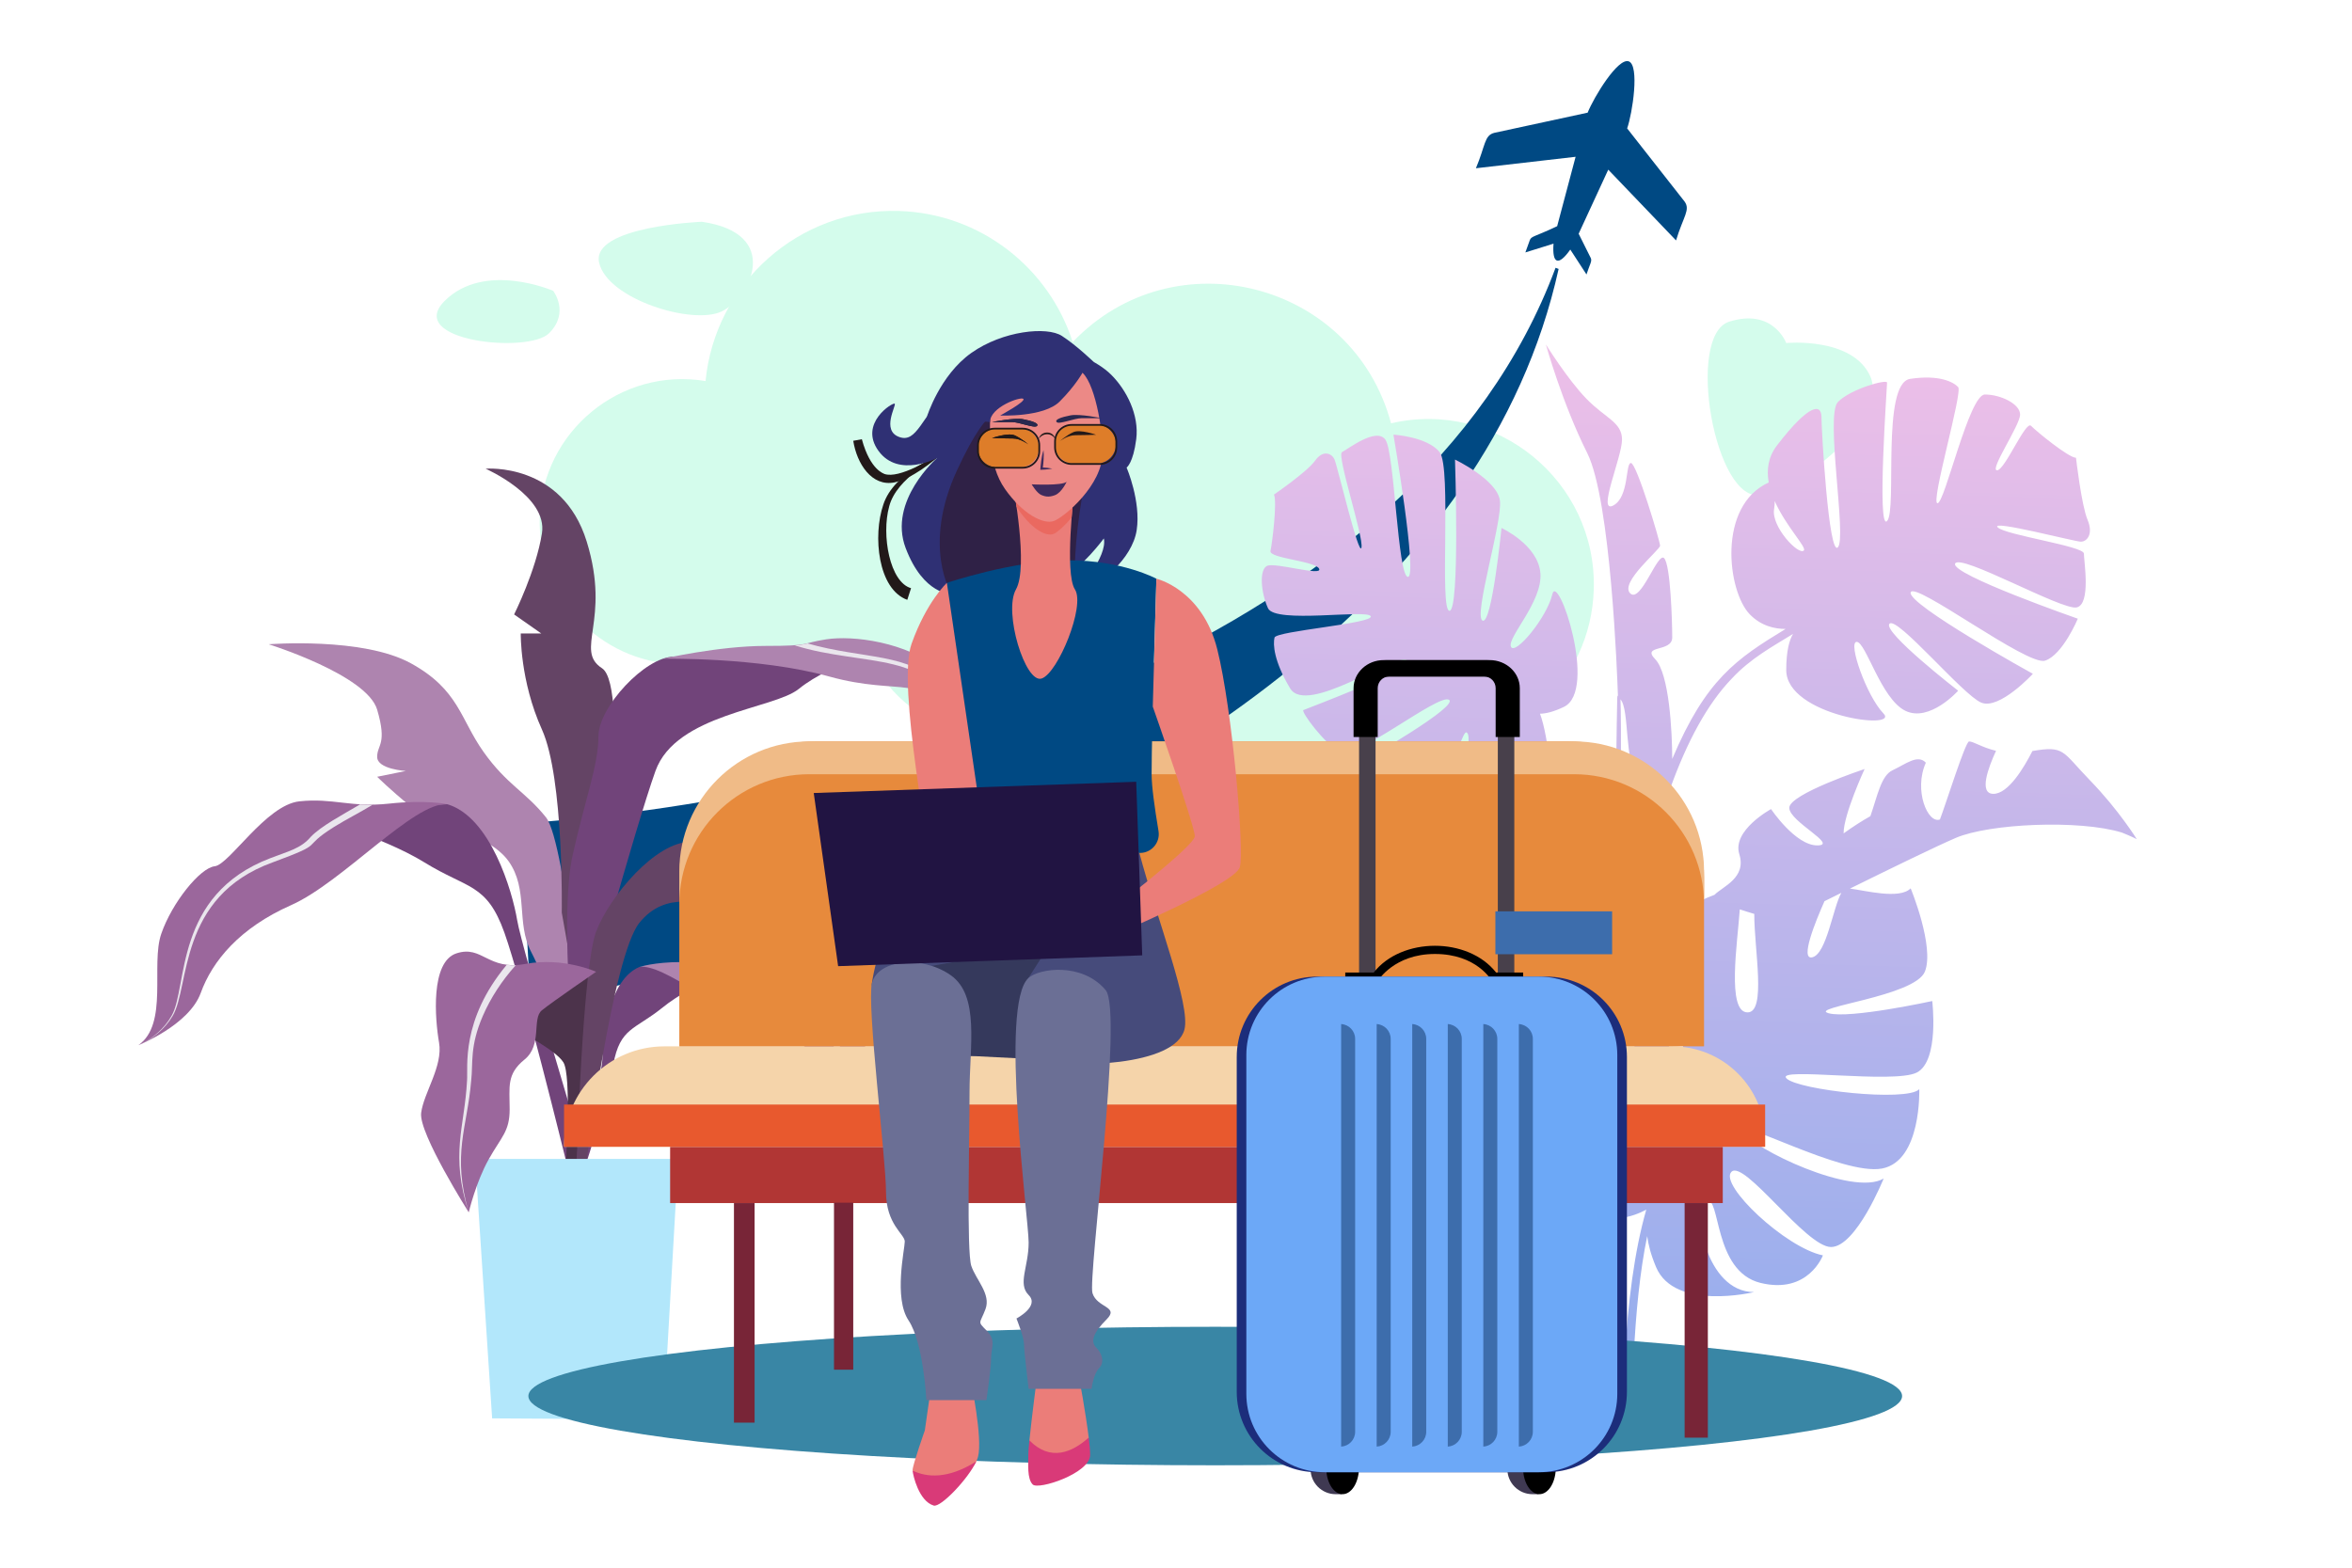 <svg xmlns="http://www.w3.org/2000/svg" xmlns:xlink="http://www.w3.org/1999/xlink" id="_x2018_&#x43B;&#x43E;&#x439;_x5F_1" x="0px" y="0px" viewBox="0 0 3000 2000" style="enable-background:new 0 0 3000 2000;" xml:space="preserve"><style type="text/css">	.st0{fill:#D4FCEC;}	.st1{fill:#004983;}	.st2{fill:#AE84AF;}	.st3{fill:#644465;}	.st4{fill:#71447A;}	.st5{fill:#9B679C;}	.st6{fill:#4C334B;}	.st7{fill:#EAE6ED;}	.st8{fill:#B2E7FB;}	.st9{fill:url(#SVGID_1_);}	.st10{fill:#3986A5;}	.st11{fill:#EB7D79;}	.st12{fill:#B13634;}	.st13{fill:#F5D4AA;}	.st14{fill:#E78A3C;}	.st15{fill:#F0BB87;}	.st16{fill:#E8592E;}	.st17{fill:#221919;}	.st18{fill:#2F3074;}	.st19{fill:#2F2146;}	.st20{fill:#464B7B;}	.st21{fill:#35395C;}	.st22{fill:#6B6F95;}	.st23{fill:#211442;}	.st24{fill:#782537;}	.st25{fill:#EA6960;}	.st26{fill:#EC8986;}	.st27{fill:#DE7D29;}	.st28{fill:#3F2B5D;}	.st29{fill:#292950;}	.st30{fill:#D93A78;}	.st31{fill:#48404B;}	.st32{fill:#3F3952;}	.st33{fill:#1C2D7B;}	.st34{fill:#6CA8F7;}	.st35{fill:#3D6DAC;}</style><g>	<path class="st0" d="M1774.31,540.04c-48.56-180.97-276.67-239.17-406.07-103.66c-30.18-94.33-117.28-164.08-221.77-167.24   c-127.1-3.85-234.47,92.19-246.53,216.99c-108.67-18.03-208.19,64.4-211.52,173.99c-3.03,100.27,76.08,184.32,176.36,187.35   l254.36,7.7c31.22,49.54,85.72,83.23,148.53,85.13l547.75,16.57c116.38,3.53,213.93-88.3,217.46-204.68   C2037.06,613.66,1908.49,508.95,1774.31,540.04z"></path>	<path class="st1" d="M664.23,1050.62c478.48-33.77,1143.12-233.59,1319.91-709.01l3.89,1.48   c-90.69,410.36-512.84,669.17-898.54,817.29c-200.85,76.94-382.25,118.27-412.47,122.14L664.23,1050.62z"></path>	<g>		<path class="st2" d="M342.73,821.93c0,0,125.29,39.09,138.34,83.46c13.05,44.37,0,44.37,0,60.22c0,15.85,36.54,17.96,36.54,17.96    l-36.54,7.4c0,0,16.96,16.9,41.76,36.98c24.8,20.07,100.37,34.86,125.88,70.78c25.51,35.92,9.42,78.69,28.62,115.34    c19.21,36.65,61.82,148.26,61.82,148.26h8.17c0,0-24.81-286.83-50.91-319.59c-26.1-32.75-49.59-41.2-79.61-83.46    c-30.02-42.26-31.32-79.23-92.66-113.04C462.8,812.42,342.73,821.93,342.73,821.93z"></path>		<path class="st3" d="M716.54,1164.22c0,0,2.87-171.15-25.28-233.48c-28.15-62.33-27.03-122.56-27.03-122.56h26.19l-34.66-24.3    c0,0,28.03-55.99,35.5-103.53c7.47-47.54-71.85-82.4-71.85-82.4s97.67-8.45,128.96,92.97c31.3,101.42-16.26,138.27,19.56,161.64    c35.81,23.38,0,311.66,0,311.66l-14.29,127.9H739.2L716.54,1164.22z"></path>		<path class="st4" d="M739.15,1472.98c0,0,29.36-98.25,29.36-125.19c0-26.94,8.81-98.25,46.98-114.1l136.06-6.34    c0,0-70.23,28.72-106.2,57.84c-35.97,29.12-54.32,25.36-63.13,72.9c-8.81,47.54-34.26,125.19-34.26,125.19L739.15,1472.98z"></path>		<path class="st2" d="M1137.53,1425.43c0,0-49.92-13.47-65.58-41.99c-15.66-28.52-46-56.25-96.9-72.1    c-50.9-15.85-129.21-83.2-159.55-77.65c0,0,18.6-6.34,53.83-6.34c35.24,0,50.9-11.09,82.22-11.09c31.32,0,74.39,51.5,88.1,51.5    c13.7,0,45.03,29.31,59.71,57.05C1114.04,1352.54,1106.21,1408.8,1137.53,1425.43z"></path>		<path class="st4" d="M747.96,1483.28c0,0-82.29-272.93-88.33-309.47c-6.05-36.55-34.01-131.98-89.35-147.86l-185.98,11.41    c0,0,101.72,28.63,157.05,62.84c55.33,34.21,79.38,26.41,102,89.6c22.62,63.19,78.51,290.84,78.51,290.84L747.96,1483.28z"></path>		<path class="st5" d="M176.5,1333.42c0,0,64.69-25.61,79.53-66.61c14.84-40.99,49.78-83.08,115.26-112.06    c65.49-28.98,156.59-131.86,199-128.8c0,0-26.65-5.86-74.45-0.68c-47.8,5.18-71.53-7.56-114.02-2.95    c-42.49,4.61-89.35,80.8-107.94,82.82c-18.59,2.02-54.49,46.39-68.19,86.17C192,1231.08,215.25,1306.24,176.5,1333.42z"></path>		<path class="st4" d="M730.34,1325.86c0,0-15.66-163.75,0-234.54c15.66-70.79,32.98-115.15,32.98-152.13S823,837.77,859.55,837.77    c36.54,0,200.98-11.62,211.42-20.07c10.44-8.45,66.56,11.62,66.56,11.62s-73.74,13.21-118.76,49.65    c-31.72,25.67-156.62,31.69-182.72,104.59c-26.1,72.9-96.9,330.68-96.9,330.68L730.34,1325.86z"></path>		<path class="st2" d="M1200.17,854.68c-44.37-35.92-112.24-44.3-146.17-39.06c-33.93,5.25-17.95,8.42-77.49,8.42    c-59.54,0-131.16,16.44-131.16,16.44s121.21-2.7,212.57,22.65c91.35,25.35,126.02-5.46,144.86,57.05    c13.61,45.14,1.3,114.1,1.3,114.1S1244.55,890.6,1200.17,854.68z"></path>		<path class="st6" d="M760.36,1239.76c0,0,8.48,36.98-3.26,70.79c-11.74,33.81-21.53,172.73-21.53,172.73l-13.7-2.64    c0,0,7.17-108.55-3.26-125.32c-10.44-16.77-55.8-37.64-82.22-59.03c-26.43-21.39-45.03-68.93-45.03-68.93    s94.62,28.26,119.41,22.98C735.56,1245.04,760.36,1239.76,760.36,1239.76z"></path>		<path class="st3" d="M986.79,1120.38c0,0-60.69-46.48-105.71-46.48c-45.03,0-103.38,69.36-120.73,114.62    c-17.34,45.26-24.79,294.75-24.79,294.75h12.4c0,0,33.28-263.21,67.54-305.92c34.26-42.72,81.24-22.11,96.9-22.11l18.05-22.19    v23.78c0,0,30.88,70.52,111.15,70.52L986.79,1120.38z"></path>		<path class="st7" d="M220.13,1296.22c22.38-37.14,6.26-152.19,127.79-196.09c71.01-26.23,32.82-16.63,78.1-45.12    c15.78-9.84,32.7-18.2,49.17-28.29c-5.64,0.06-10.95-0.11-16.05-0.42c-22.14,13.11-49.69,27.61-62.81,41.38    c-12.62,14.99-29.24,18.49-51.47,27.13c-123.28,46.97-105.14,164.6-125.93,200.96c-8.8,15.68-23.71,29.27-42.35,37.86    C195.44,1325.35,210.82,1311.95,220.13,1296.22z"></path>		<path class="st7" d="M1032.71,1290.39c-12.36-9.45-26.46-17.27-41.52-23.62c-28.51-11.82-37.53-5-89.34-42.56    c-3.54,0.71-7.2,1.36-11.09,1.9c58.83,41.45,67.49,33.53,97.6,45.25c28.97,11.46,57.17,29.63,69.86,53.87    c20.08,35.71,38.38,85.93,79.41,100.42C1109.07,1414.84,1078.25,1325.54,1032.71,1290.39z"></path>		<g>			<path class="st7" d="M1204.28,1033.93c5.32-30.69,9.92-61.49,11.39-92.55c0.17-7.82,0.35-15.65-0.68-23.53     c-1.69-11.25-9.1-31.88-19.69-44.39c-33.49-40.68-94.12-32.19-165.25-52.59c-4.37,1.09-8.54,1.93-16.25,2.5     c87.15,27.71,182.56,5.56,198.04,94.79c3.63,22.92-1.07,67.46-5.14,98.24C1205.64,1025.64,1204.59,1032.08,1204.28,1033.93z"></path>			<rect x="1204.18" y="1034.48" class="st7" width="0" height="0"></rect>		</g>		<polygon class="st8" points="846.15,1810.79 627.72,1809.5 606.03,1478.49 865.1,1478.49   "></polygon>		<path class="st5" d="M597.87,1546.67c0,0,9.14-38.56,25.45-67.61c16.31-29.06,26.75-35.4,26.75-63.92    c0-28.52-4.19-44.68,18.93-63.39c23.11-18.71,9.13-52.29,22.19-62.86c13.04-10.57,69.16-49.13,69.16-49.13    s-41.76-19.01-90.05-10.04c-48.29,8.98-54.81-24.3-88.09-13.47c-33.28,10.83-27.41,83.72-22.19,113.84    c5.22,30.11-19.58,63.91-22.84,89.8C533.93,1445.77,597.87,1546.67,597.87,1546.67z"></path>		<path class="st7" d="M646.24,1230.99c-58.88,70.78-49.11,130.54-50.53,147.57c-3.07,59.94-21.9,94,2.25,168.32l0,0    c-21.79-74.68-1.95-107.99,3.03-168.06c2.6-22.86-2.01-43.69,14.83-82.69c9.98-23.03,24.36-45.1,42-64.71    C653.62,1231.6,649.78,1231.42,646.24,1230.99z"></path>	</g>	<path class="st0" d="M2278.33,437.61c0,0-16.69-45.01-72.77-27.22c-56.08,17.79-17.94,233.71,40.9,220.88   c58.84-12.83,161.73-100.19,139.17-151C2363.06,429.46,2278.33,437.61,2278.33,437.61z"></path>	<g>		<g>			<linearGradient id="SVGID_1_" gradientUnits="userSpaceOnUse" x1="2136.922" y1="1942.039" x2="2181.282" y2="433.827">				<stop offset="0" style="stop-color:#88ABEE"></stop>				<stop offset="1" style="stop-color:#EEBFE8"></stop>			</linearGradient>			<path class="st9" d="M2665.74,995.45c-35.86-36.97-31.96-44.38-73.37-37.32c-10.91,21.47-30.82,54.63-49.74,54.63     c-19,0-6.59-33.43,3.34-54.89c-17.83-4.21-28.71-11.95-34.38-11.95c-4.69,0-29.69,80.02-37.19,99.53     c-15.5,5.83-33.74-37.36-17.96-72.44c-10.44-11.12-25.5,1.74-42.48,9.66c-14.6,6.81-19.18,32.37-28.26,58.56     c-10.49,5.83-22.74,13.73-34.18,21.99c-0.16-23.87,26.8-82.15,26.8-82.15s-96.08,31.95-96.08,49.53     c0,17.58,63.53,47.93,35.64,47.93c-27.89,0-58.89-46.33-58.89-46.33s-49.99,27.16-40.49,57.52c9.49,30.35-21.38,41.3-31.54,51.78     c-0.02,0.02-0.02,0.05-0.04,0.07c-23.54,8.61-53.48,25.94-66.36,39.22c-21.7,22.37,39.78,153.92,23.76,170.43     c-16.02,16.5-48.55-127.83-48.55-141.67c0-7.98-6.94-8.64-15.92-2.26c26.02-148.43,66.36-276.71,129.2-341.73     c24.25-26.01,52.18-40.88,77.99-56.84c-4.64,7.72-8.67,21.45-8.67,46.12c0,58.32,145.57,77.59,123.97,55.32     c-21.6-22.27-45.71-91.27-34.09-91.27c11.62,0,30.99,72.7,61.98,87.88c30.99,15.18,67.41-25.57,67.41-25.57     s-97.24-75.49-87.56-85.48c9.68-9.99,93.75,91.07,117,100.66c23.24,9.59,65.86-36.75,65.86-36.75s-160.39-88.68-155.88-103.86     c4.51-15.18,148.9,94.27,171.37,87.08c22.47-7.19,41.84-53.53,41.84-53.53s-162.72-56.72-156.51-70.3     c6.2-13.58,136.36,59.92,154.96,55.92c18.59-3.99,9.3-59.12,9.3-68.7c0-9.59-100.34-23.57-110.03-33.55     c-9.68-9.99,98.4,18.37,106.16,18.37c7.75,0,16.27-9.59,8.52-27.96c-7.75-18.37-14.72-79.09-14.72-79.09     c-9.3,0-50.36-33.55-57.34-40.74c-6.97-7.19-33.32,56.72-43.39,56.72c-10.07,0,29.44-57.52,29.44-71.1     c0-13.58-24.8-25.57-44.94-25.57c-20.14,0-51.14,138.72-60.43,138.72c-9.3,0,32.54-141.91,26.34-148.3     c-6.2-6.39-24.02-15.98-61.21-10.39c-37.19,5.59-16.27,167.77-29.44,181.35c-13.17,13.58,0-171.76,0-176.55     c0-4.79-46.49,7.99-62.77,24.77c-16.27,16.77,11.62,173.36,0,185.34c-11.62,11.98-20.92-149.39-20.92-166.17     c0-16.78-14.72-18.37-56.56,35.95c-11.55,14.99-13.6,31.41-10.69,47.48c-65.88,29.98-52.75,138.76-24.18,168.22     c14.51,14.96,31.97,18.65,45.7,18.66c-63.08,38.35-101.67,64.44-144.63,165.86c-0.04-34.32-3.7-108.72-21.69-127.26     c-18.08-18.64,21.7-8.52,21.7-27.7c0-19.17-2.07-92.67-10.33-101.19c-8.26-8.52-29.96,58.58-43.38,44.74     c-13.44-13.85,38.22-55.39,38.22-60.72c0-5.33-29.96-105.45-37.19-105.45c-7.23,0-2.06,43.67-22.72,54.33     c-20.67,10.65,11.36-61.78,11.36-84.15c0-22.37-21.18-27.16-45.45-52.19c-24.28-25.03-51.66-69.24-51.66-69.24     s20.67,74.57,52.69,138.47c30.2,60.26,38.35,284.23,39.19,309.65c-1.78,2.02-0.14-21.41-6.04,347.8     c-1.45,4.34-1.42,10.4-0.28,17.7c-0.2,12.38,0.63-3.08-6.66,54.86c-7-21.62-11.62-37.64-11.62-37.64s-3.99,4.37-9.65,11.6     c-3.17-19.27-9.98-34.21-21.46-38.76c0,0-5.6,5.88-13.85,13.95c-1.79-61.82-8.23-289.17-29.81-346.51     c7.48-0.13,17.39-2.41,30.55-8.76c43.59-21.05-7.99-173.2-14.84-143.61c-6.86,29.59-47.49,78.54-52.76,66.95     c-5.26-11.59,40.29-57.15,37.58-93.54c-2.7-36.39-49.65-58.01-49.65-58.01s-12.35,124.24-24.2,118.18     c-11.85-6.05,25.57-126.38,22.2-153.02c-3.37-26.65-57.31-52.42-57.31-52.42s6.42,191.97-6.97,192.95     c-13.39,0.98,2.97-182.54-12.59-202.35c-15.55-19.81-58.96-22.41-58.96-22.41s31.35,182.76,18.39,181.48     c-12.95-1.28-17.02-157.64-28.43-174.74c-11.41-17.1-48.4,12.07-55.56,15.53c-7.17,3.46,27.86,108.58,24.79,121.84     c-3.07,13.27-30.86-104.77-34.38-112.5c-3.51-7.73-14.54-12.77-24.75,1.59c-10.22,14.36-52.43,43.23-52.43,43.23     c4.21,9.28-2.25,62.34-4.46,71.9c-2.21,9.55,57.49,12.75,62.05,22.8c4.56,10.05-56.32-8.6-66.47-3.7     c-10.15,4.9-7.87,33.96,1.26,54.05c9.13,20.09,126.84,0.93,131.05,10.2c4.21,9.27-120.8,18.77-122.77,27.26     s-1.06,29.72,19.97,64.8c21.04,35.08,132.75-44.33,148.87-36.1c16.12,8.23-128.36,62-131.94,63.73     c-3.59,1.73,27.03,43.48,46.95,53.65c19.91,10.17,124.28-74.17,138.51-66.9c14.22,7.27-102.16,74.79-114.7,80.85     c-12.53,6.06-7.06,21.31,52.5,43.43c16.43,6.1,29.62,2.22,40.3-6.46c50.11,52.65,121.4,6.67,135.2-31.71     c6.9,58.43,11.5,140.31,14.48,232.23c-12.78-22.54-38.89-47.95-51.49-34.96c-17.05,17.58-34.86,93.47-54.24,73.5     c-19.37-19.97,48.04-71.9,40.3-102.26c-7.75-30.35-33.94-56.5-43.81-46.33c-9.87,10.17-7.33,113.44-19.73,100.66     c-12.4-12.78,18.4-115.65,9.3-125.03c-9.09-9.38-55.27-53.91-72.32-36.35c-17.05,17.58,20.15,112.38,10.33,102.26     c-9.82-10.12-34.09-116.1-47.53-129.95c-13.43-13.85-34.67,3.53-47.52-9.72c0,0-2.59,29.43-9.3,36.35     c-6.71,6.92,65.09,69.23,55.79,69.23c-9.3,0-68.18-56.45-68.18-56.45s4.65,60.18,17.56,73.5c12.92,13.31,81.62,24.5,81.62,36.21     c0,11.72-88.84-14.91-88.84-14.91s17.57,69.24,48.55,77.76c30.99,8.52,79.55,2.13,79.55,13.84c0,11.72-60.95,4.26-60.95,4.26     s14.46,85.22,54.76,85.22c40.29,0,44.88-7.46,44.88,7.45c0,14.92-31.45-10.65-31.45,15.98c0,26.63,29.22,80.03,44.42,64.36     c8.16-8.41,13.64-20.63,16.98-30.17c21.17,81.77,47.13,200.74,64.67,343.85h12.5c-18.15-148.86-45.43-271.82-67.14-354.55     c13.57,8.66,48.78,29.98,77.27,37.85c-1.8,16.76-0.49,50.45,8.85,80.56c0.47,84.03,0.27,165.58-0.16,236.14h18.35     c0.22-60.33,0.23-128.71-0.22-199.91c8.92,11.38,17.27,16.54,29.32,20.81c-4.28,61.62-7.53,122.4-9.94,179.1h16.67     c1.59-54.88,3.94-114.16,7.61-175.46c3.35,0.54,6.64,0.93,9.83,1.06c-1.37,71.57-2.56,128.65-3.52,174.41h12.19     c0.61-51.58,1.3-111.27,2-174.73c16.25-1.43,29.48-7.16,37.13-11.34c-15.37,53.38-23.55,120.22-27.3,186.06h11.33     c2.62-53.92,7.87-107.71,17.14-152.31c1.34,10.62,4.6,23.63,11.28,39.5c23.76,56.45,125,31.95,125,31.95     c-61.99,0-79.55-107.59-60.95-116.1c18.6-8.52,8.27,89.47,69.22,104.39c60.95,14.91,79.55-35.15,79.55-35.15     c-47.52-9.58-132.74-89.99-116.71-106.52c16.03-16.52,95.02,95.87,127.04,95.87c32.02,0,67.15-87.35,67.15-87.35     c-39.26,23.44-167.37-38.35-179.29-59.64c-11.94-21.31,126.61,56.45,177.22,46.86c50.62-9.59,47.52-101.19,47.52-101.19     c-16.01,16.51-154.96,1.07-169.43-13.85c-14.46-14.91,137.4,7.46,166.33-7.45c28.93-14.92,19.63-91.19,19.63-91.19     s-105.37,23.01-132.24,15.55c-26.86-7.45,110.54-21.3,122.94-53.26c12.4-31.95-18.22-106.08-18.22-106.08     c-14.2,14.64-58.88,2.51-77.46,0.34c50.59-24.98,109.67-53.79,135.04-64.69c42.51-18.28,157.52-23.54,211.85-6.79     c11.87,4.73,18.94,8.38,18.94,8.38S2702.51,1033.37,2665.74,995.45z M2262.87,649.53c0.65-3.76,0.81-7.11,0.78-10.28     c14.39,32.34,41.04,59.03,37.18,63.01C2294.24,709.04,2258.99,671.9,2262.87,649.53z M1848.43,991.34     c-3.1,0.71-5.68,1.76-8.04,2.93c17.65-26.03,25.52-62.24,30.24-59.83C1878.68,938.56,1866.9,987.13,1848.43,991.34z      M1922.72,1303.82c-11.43-11.78,36.38-38.57,54.05-59.29c0.26,9.31,0.5,18.71,0.73,28.17     C1956.32,1291.86,1930.53,1311.87,1922.72,1303.82z M2034.56,1463.54c-10.97-1.45-25.01-20.29-36.99-36.68     c-0.06-4.07-0.11-8.13-0.17-12.2c2.94-0.67,6.17-0.81,11.65-7.74c9.71,13.71,20.34,25.07,27.48,34.05     C2035.85,1448.48,2035.2,1456.01,2034.56,1463.54z M2066.94,892.19c11.93,13.34,4.44,81.31,22.62,100.06     c10.52,10.85,22.21,13.05,30.81,7.57c-27.05,71.67-42.39,135.41-54.14,202.87C2067.54,1047.45,2068.14,920.32,2066.94,892.19z      M2107.13,1421.52c-10.87,4.8-27.92-33.16-42.24-72.24c0.53-53.59-0.03-43.29,2.31-60.4     C2086.08,1343.16,2121.96,1414.96,2107.13,1421.52z M2229.03,1291.56c-26.88,0-12.79-89.39-9.9-131.43     c6.02,2.02,12.33,3.98,18.47,5.8C2237.45,1211.13,2253.35,1291.56,2229.03,1291.56z M2311.68,1221.26     c-16.39,4.03,4.36-46.58,15.49-71.56c6.82-3.38,14-6.95,21.5-10.66C2337.96,1157.7,2329.94,1216.78,2311.68,1221.26z"></path>		</g>	</g>	<ellipse class="st10" cx="1550.06" cy="1781.01" rx="876.08" ry="88.35"></ellipse>	<path class="st0" d="M895.23,282.92c0,0-141.62,5.72-131.02,52.25c10.61,46.53,119.3,79.99,156.32,62.15   C957.57,379.48,997.81,297.79,895.23,282.92z"></path>	<path class="st0" d="M705.57,371.03c0,0-87.39-38.13-138.44,12.91c-51.04,51.05,106.66,67.76,133.26,41.16   C726.99,398.5,705.57,371.03,705.57,371.03z"></path>	<path class="st11" d="M1188.02,1766.28l-8.39,58.58c0,0-15.62,44.25-15.62,50.76c0,1.79,12.98,18.73,28.13,19.04   c21.2,0.44,47.24-17.5,53.14-30.27c0.95-2.04,1.68-3.96,2.14-5.69c6.38-23.66-9.23-97.62-9.23-97.62L1188.02,1766.28z"></path>	<path class="st11" d="M1322.81,1755.87c0,0-6.82,52.57-9.79,81.69c-0.4,3.98,13.08,38.48,31.9,37.79   c19.49-0.71,44.33-36.76,43.76-41.36c-3.85-31.67-12.51-78.12-12.51-78.12H1322.81z"></path>	<rect x="854.75" y="1463.01" class="st12" width="1342.66" height="71.83"></rect>	<path class="st13" d="M2251.44,1463.01H719.44l0,0c0-70.75,57.36-128.11,128.11-128.11h1285.52c65.38,0,118.38,53,118.38,118.38   V1463.01z"></path>	<path class="st14" d="M2173.53,1334.9H866.48v-215.68c0-95.75,77.62-173.36,173.36-173.36h960.32   c95.75,0,173.37,77.62,173.37,173.37V1334.9z"></path>	<path class="st15" d="M2007.7,945.85h-975.4c-91.58,0-165.82,74.24-165.82,165.82v41.88c0-91.58,74.24-165.82,165.82-165.82h975.4   c91.59,0,165.83,74.24,165.83,165.82v-41.88C2173.53,1020.09,2099.29,945.85,2007.7,945.85z"></path>	<rect x="719.44" y="1409.15" class="st16" width="1532.01" height="53.87"></rect>	<path class="st17" d="M1099.3,560.35c10.85,39.91,28.41,43.79,28.87,44.34c18.9,6.43,60.52-19.15,77.25-29.94   c-16.03,15.47-42.97,36.04-64.32,40.64c-29.35,6.01-48.26-24.22-52.77-53.03L1099.3,560.35z"></path>	<path class="st17" d="M1226.07,568.87c-33.77,14.18-82.61,41.59-91.86,77.04c-10.29,37.03,0.91,96.99,27.84,104.45l-4.79,14.87   c-37.34-13.3-44.31-81.57-30.5-121.71c6.76-20.43,24.02-36.01,42.33-47.6C1187.04,584.62,1206.26,575.78,1226.07,568.87z"></path>	<path class="st18" d="M1365.02,448.63c0,0,32.93,10.05,52.46,29.58c19.53,19.53,35.72,51.34,31.81,82.03   c-3.91,30.7-12.28,36.27-12.28,36.27s18.47,42.97,12.86,79.8c-5.61,36.83-47.47,71.99-74.81,77.01c0,0,37.92-43.53,32.91-66.41   c0,0-27.33,37.39-54.67,51.9c-27.35,14.51-135.61,0-139.52,18.97c0,0-35.71,1.67-58.6-58.59   c-22.88-60.27,40.18-114.96,40.18-114.96s-49.11,26.23-74.78-8.93c-25.67-35.16,18.42-62.5,20.65-60.27   c2.24,2.23-17.3,34.04,5.58,42.41c22.88,8.37,28.18-25.39,64.18-61.39C1246.99,460.07,1347.72,431.33,1365.02,448.63z"></path>	<path class="st19" d="M1353.31,738.82c5.93-3.15,11.86-7.37,17.52-12.07c0.77-44.47,8.79-100.2,20.62-145.3   c21.22-80.87-35.9-117.12-75.54-83.59c-37.28,31.53-49.32,3.36-94.94,101.51c-45.63,98.15-7.18,158.42-7.18,158.42   C1217.69,738.82,1325.96,753.33,1353.31,738.82z"></path>	<path class="st1" d="M1468.9,987.75c0-58.66,6.09-249.45,6.09-249.45s-43.2-23.5-112.63-23.5c-69.44,0-154.61,28.81-154.61,28.81   s14.38,180.01-8.11,302.89c-3.97,21.71,13,41.64,35.06,41.64h219.38c14.79,0,26.04-13.3,23.62-27.9   C1472.53,1029.1,1468.9,1002.98,1468.9,987.75z"></path>	<path class="st20" d="M1218.12,1084.33c-35.57,27.56-43.17,37.05-53.3,49.47c-30.26,37.13-47.51,84.16-52.9,121.85   c0,0,10.39,104.91,32.55,101.86c35.91-4.95,110.14-17.8,167.6-5.83c57.46,11.97,186.75,8.38,198.72-38.31   c7.98-31.09-34.54-139.32-57.53-225.23L1218.12,1084.33z"></path>	<path class="st21" d="M1338.55,1205.63l-26.88,42.2c-13.23,30.26-5.5,102.72-5.5,102.72l-118.14-5.97l-5.62-111.31L1338.55,1205.63   z"></path>	<path class="st22" d="M1311.66,1247.83c13.48-12.55,68.49-20.48,98.57,15.26c22.9,27.2-22.74,367.52-16.76,386.67   c5.99,19.16,34.72,16.76,17.96,33.52c-16.77,16.76-20.95,28.13-13.17,35.92c7.78,7.78,10.77,19.15,3.59,26.33   c-7.18,7.18-9.57,26.33-9.57,26.33h-80.24c0,0-5.95-49.08-5.95-57.46c0-8.38-9.57-32.32-9.57-32.32s29.87-15.58,15.53-29.93   c-14.34-14.35,0-35.92,0-67.04C1312.04,1554,1274.6,1282.34,1311.66,1247.83z"></path>	<path class="st22" d="M1112.24,1254.15c7.49-29.81,63.35-36.05,100.47-9.96c37.11,26.08,23.94,90.74,23.94,149.39   c0,58.66-3.84,203.51,2.27,221.47c6.11,17.95,25.27,35.91,18.08,55.07c-7.18,19.15-10.79,15.16,1.59,27.53   c12.38,12.38,5.6,21.55,5.6,34.72c0,13.17-5.98,53.87-5.98,53.87h-76.62c0,0-3.59-73.03-22.75-101.76   c-19.15-28.73-4.79-90.98-4.79-100.56c0-9.58-23.94-21.55-23.94-63.45C1130.11,1478.58,1105.34,1281.6,1112.24,1254.15z"></path>	<path class="st11" d="M1207.75,743.61c0,0-25.88,23.83-45.04,77.7c-19.16,53.87,25.31,267.36,25.31,303.27   c0,35.91,45.04,81.04,45.04,81.04l38.31-43.1l-25.14-155.63L1207.75,743.61z"></path>	<path class="st11" d="M1474.99,738.3c0,0,58.56,13.61,77.71,90.23c19.15,76.62,34.71,256.18,28.73,277.73   c-5.99,21.55-163.83,88.19-163.83,88.19l-13.34-23.54c0,0,119.71-90.98,119.71-104.15s-53.6-165.29-53.6-165.29L1474.99,738.3z"></path>	<polygon class="st23" points="1037.93,1011.7 1069.05,1232.59 1456.93,1218.8 1449.25,997.35  "></polygon>	<rect x="936.17" y="1534.84" class="st24" width="26.33" height="280.13"></rect>	<rect x="2148.76" y="1534.84" class="st24" width="29.62" height="299.29"></rect>	<rect x="1998.6" y="1534.34" class="st24" width="24.55" height="213.05"></rect>	<rect x="1063.77" y="1534.34" class="st24" width="24.55" height="213.05"></rect>	<path class="st11" d="M1291.98,618.27c0,0,20.19,104.88,3.9,133.68c-16.29,28.81,11.95,120.64,32.78,113.67   c20.83-6.98,55.96-92.67,42.43-113.67c-13.53-20.99-1.02-125.04-1.02-125.04L1291.98,618.27z"></path>	<path class="st25" d="M1291.98,618.27c0,0,2.25,11.69,4.64,28.34c17.68,27.33,37.49,39.06,47.81,34.31   c4.39-2.02,13.26-9.64,22.46-20.7c1.47-19.04,3.19-33.31,3.19-33.31L1291.98,618.27z"></path>	<path class="st26" d="M1277.41,484.34c0,0-14.51,18.97-14.51,41.3c0,22.32-3.35,66.41,18.97,98.22   c22.33,31.8,49.11,45.76,62.51,40.73c13.39-5.02,61.94-45.76,61.94-87.06c0-41.29-13.96-102.12-31.25-104.91   C1357.77,469.83,1291.36,479.88,1277.41,484.34z"></path>	<path class="st25" d="M1315.92,581.45c0,5.35-8.99,9.68-20.09,9.68c-11.1,0-20.09-4.33-20.09-9.68c0-5.34,8.99-9.68,20.09-9.68   C1306.92,571.77,1315.92,576.11,1315.92,581.45z"></path>	<path class="st25" d="M1404.89,581.45c0,5.35-8.99,9.68-20.09,9.68s-20.09-4.33-20.09-9.68c0-5.34,9-9.68,20.09-9.68   S1404.89,576.11,1404.89,581.45z"></path>	<path class="st18" d="M1381.17,474.81c0,0-9.17,17.06-29.53,37.43c-20.37,20.37-75.9,17.86-75.9,17.86s32.92-17.86,29.57-21.21   c-3.35-3.35-42.55,10.6-42.55,29.58l-80.36-7.14c0,0,16.32-52.58,56.5-81.04c40.18-28.46,96.55-34.04,115.52-21.76   c18.97,12.28,40.58,33.21,40.58,33.21S1384.16,461.68,1381.17,474.81z"></path>	<path class="st27" d="M1300.24,596.27h-28.28c-13.77,0-24.93-11.16-24.93-24.93l0,0c0-13.77,11.16-24.93,24.93-24.93h28.28   c13.76,0,24.92,11.16,24.92,24.92v0.01C1325.17,585.12,1314.01,596.27,1300.24,596.27z"></path>	<path class="st17" d="M1304.39,597.81h-35.72c-12.31,0-22.33-10.02-22.33-22.33v-7.44c0-12.31,10.02-22.32,22.33-22.32h35.72   c12.3,0,22.32,10.01,22.32,22.32v7.44C1326.71,587.8,1316.69,597.81,1304.39,597.81z M1268.67,547.96   c-11.08,0-20.09,9.01-20.09,20.09v7.44c0,11.08,9.01,20.09,20.09,20.09h35.72c11.07,0,20.08-9.01,20.08-20.09v-7.44   c0-11.08-9.01-20.09-20.08-20.09H1268.67z"></path>	<path class="st27" d="M1398.51,591.52h-28.27c-13.77,0-24.93-11.16-24.93-24.93l0,0c0-13.76,11.16-24.93,24.93-24.93h28.28   c13.76,0,24.93,11.16,24.93,24.93l0,0C1423.44,580.35,1412.28,591.52,1398.51,591.52z"></path>	<path class="st17" d="M1402.65,593.06h-35.72c-12.31,0-22.32-10.02-22.32-22.32v-7.44c0-12.31,10.01-22.32,22.32-22.32h35.72   c12.31,0,22.33,10.01,22.33,22.32v7.44C1424.98,583.04,1414.97,593.06,1402.65,593.06z M1366.94,543.2   c-11.07,0-20.09,9.01-20.09,20.09v7.44c0,11.08,9.01,20.09,20.09,20.09h35.72c11.08,0,20.09-9.01,20.09-20.09v-7.44   c0-11.07-9.01-20.09-20.09-20.09H1366.94z"></path>	<path class="st17" d="M1324.93,559.97c2.67-11,19.1-10.78,20.8,0C1341.2,551.95,1330.37,552,1324.93,559.97z"></path>	<path class="st28" d="M1315.92,617.9c0,0,39.25,2.05,44.64-3.35c0,0-6.21,13.76-14.82,17.11c-8.62,3.35-13.34,1.44-17.18,0   C1322.61,629.43,1315.92,617.9,1315.92,617.9z"></path>	<path class="st17" d="M1265.41,558.84c0,0,20.37-7.25,29.02-3.35c8.65,3.91,17.3,11.52,17.3,11.52s-9.77-7.61-19.81-7.61   C1281.87,559.4,1265.41,558.84,1265.41,558.84z"></path>	<path class="st17" d="M1265.41,538.47c0,0,27.9-5.86,39.62-3.63c11.72,2.23,20.79,5.44,17.58,8.65c-3.21,3.21-22.32-5.02-31.8-5.02   C1281.31,538.47,1265.41,538.47,1265.41,538.47z"></path>	<path class="st17" d="M1265.41,558.84c0,0,20.37-7.25,29.02-3.35c8.65,3.91,17.3,11.52,17.3,11.52s-9.77-7.61-19.81-7.61   C1281.87,559.4,1265.41,558.84,1265.41,558.84z"></path>	<path class="st29" d="M1265.41,538.47c0,0,27.9-5.86,39.62-3.63c11.72,2.23,20.79,5.44,17.58,8.65c-3.21,3.21-22.32-5.02-31.8-5.02   C1281.31,538.47,1265.41,538.47,1265.41,538.47z"></path>	<path class="st17" d="M1398.1,554.66c0,0-20.37-7.26-29.02-3.35c-8.65,3.9-17.3,11.51-17.3,11.51s9.77-7.61,19.81-7.61   C1381.64,555.22,1398.1,554.66,1398.1,554.66z"></path>	<path class="st29" d="M1405.08,533.52c0,0-27.9-5.86-39.62-3.62c-11.72,2.23-20.79,5.44-17.58,8.65   c3.21,3.21,22.33-5.03,31.81-5.03C1389.17,533.52,1405.08,533.52,1405.08,533.52z"></path>	<path class="st30" d="M1245.29,1864.39c-36.16,22.89-63.05,20.49-81.25,11.76c0.47,6.07,7.97,38.88,26.87,44.58   C1200.07,1923.49,1235.17,1886.27,1245.29,1864.39z"></path>	<path class="st30" d="M1390.49,1856.1c0-5.21-0.71-13.05-1.81-22.1c-20.86,18.76-48.72,31.1-75.66,3.57   c-0.82,8.11-1.35,14.4-1.35,17.23c0,13.02-1.77,31.71,5.57,39.05C1324.58,1901.18,1390.49,1879.53,1390.49,1856.1z"></path>	<path class="st28" d="M1330.18,596.39c0.94-7.31,1.48-14.66,0.84-22.14c-3.04,9.87-3.45,18.17-4.16,25.12   c2.33-0.14,7.92-0.08,15.42-1.55C1338.25,597.02,1334.22,596.59,1330.18,596.39z"></path>	<g>		<g>			<path class="st31" d="M1895.65,842.13h-126.29c-19.78,0-35.86,16.08-35.86,35.85v580.72c0,19.76,16.09,35.84,35.86,35.84h126.29     c19.78,0,35.87-16.08,35.87-35.84V877.97C1931.51,858.21,1915.43,842.13,1895.65,842.13z M1910.48,1458.69     c0,8.18-6.65,14.83-14.83,14.83h-126.29c-8.18,0-14.84-6.65-14.84-14.83V877.97c0-8.18,6.66-14.83,14.84-14.83h126.29     c8.18,0,14.83,6.65,14.83,14.83V1458.69z"></path>		</g>		<g>			<path d="M1942.83,1251.19h-39.87c-0.96-0.76-19.42-34.15-72.72-34.15c-51.99,0-72.3,33.81-72.72,34.15h-41.62v-10.51h36.33     c35.62-45.37,120.28-45.54,156.04,0h34.56V1251.19z"></path>		</g>		<g>			<path d="M1900.12,842.13h-6.71h-121.82h-6.7c-21.17,0-38.4,16.08-38.4,35.85v62.23H1737h12h8.28v-62.23     c0-8.18,6.42-14.83,14.31-14.83h121.82c7.89,0,14.31,6.65,14.31,14.83v62.23h8.28h12h10.52v-62.23     C1938.53,858.21,1921.3,842.13,1900.12,842.13z"></path>		</g>		<g>			<path class="st32" d="M1711.52,1906.23h-7.89c-17.67,0-31.98-14.31-31.98-31.97l0,0h39.87V1906.23z"></path>			<path d="M1691.66,1874.7c0.76,17.61,9.79,31.53,20.84,31.53s20.08-13.92,20.84-31.53H1691.66z"></path>		</g>		<g>			<path class="st32" d="M1962.55,1906.23h-7.89c-17.66,0-31.98-14.31-31.98-31.97l0,0h39.86V1906.23z"></path>			<path d="M1942.69,1874.7c0.77,17.61,9.8,31.53,20.85,31.53c11.05,0,20.08-13.92,20.84-31.53H1942.69z"></path>		</g>		<path class="st33" d="M1972.57,1878.2h-292.53c-56.65,0-102.57-45.92-102.57-102.57v-427.13c0-56.65,45.92-102.57,102.57-102.57    h292.54c56.65,0,102.57,45.92,102.57,102.57v427.13C2075.14,1832.28,2029.21,1878.2,1972.57,1878.2z"></path>		<path class="st34" d="M1962.86,1878.2h-273.13c-55.23,0-100.01-44.78-100.01-100.01v-432.25c0-55.23,44.78-100.01,100.01-100.01    h273.13c55.23,0,100.01,44.78,100.01,100.01v432.25C2062.88,1833.43,2018.1,1878.2,1962.86,1878.2z"></path>		<path class="st35" d="M1710.65,1306.45v539.09c9.96-0.58,17.85-8.81,17.85-18.9v-501.29    C1728.5,1315.26,1720.61,1307.03,1710.65,1306.45z"></path>		<path class="st35" d="M1937.31,1306.45v539.09c9.96-0.58,17.85-8.81,17.85-18.9v-501.29    C1955.16,1315.26,1947.27,1307.03,1937.31,1306.45z"></path>		<path class="st35" d="M1891.98,1306.45v539.09c9.95-0.58,17.85-8.81,17.85-18.9v-501.29    C1909.83,1315.26,1901.93,1307.03,1891.98,1306.45z"></path>		<path class="st35" d="M1846.65,1306.45v539.09c9.95-0.58,17.85-8.81,17.85-18.9v-501.29    C1864.5,1315.26,1856.6,1307.03,1846.65,1306.45z"></path>		<path class="st35" d="M1801.32,1306.45v539.09c9.95-0.58,17.85-8.81,17.85-18.9v-501.29    C1819.17,1315.26,1811.27,1307.03,1801.32,1306.45z"></path>		<path class="st35" d="M1755.98,1306.45v539.09c9.96-0.58,17.86-8.81,17.86-18.9v-501.29    C1773.84,1315.26,1765.94,1307.03,1755.98,1306.45z"></path>		<rect x="1907.38" y="1162.66" class="st35" width="148.89" height="54.73"></rect>	</g>	<g>		<path class="st1" d="M2077.47,78.28c-13.72-4.95-44.25,45.19-52.43,65.46l-119.13,25.75c-12.81,3.29-11.08,15.96-23.37,45.16    l127.16-14.63l-23.53,88.54c-30.15,14.32-32.9,12.3-35.07,18.33l-5.47,15.15l35.91-11.19c-1.91,25.3,5.9,29.45,21.39,7.54    l20.65,31.76c4.19-12.98,7.33-16.81,5.54-20.83l-15.52-31.12l37.75-81.75l86.47,90.27c9.28-30.68,18.6-38.96,10.83-49.68    l-73.19-93.22C2082.18,144.67,2091.57,83.37,2077.47,78.28z"></path>	</g></g></svg>